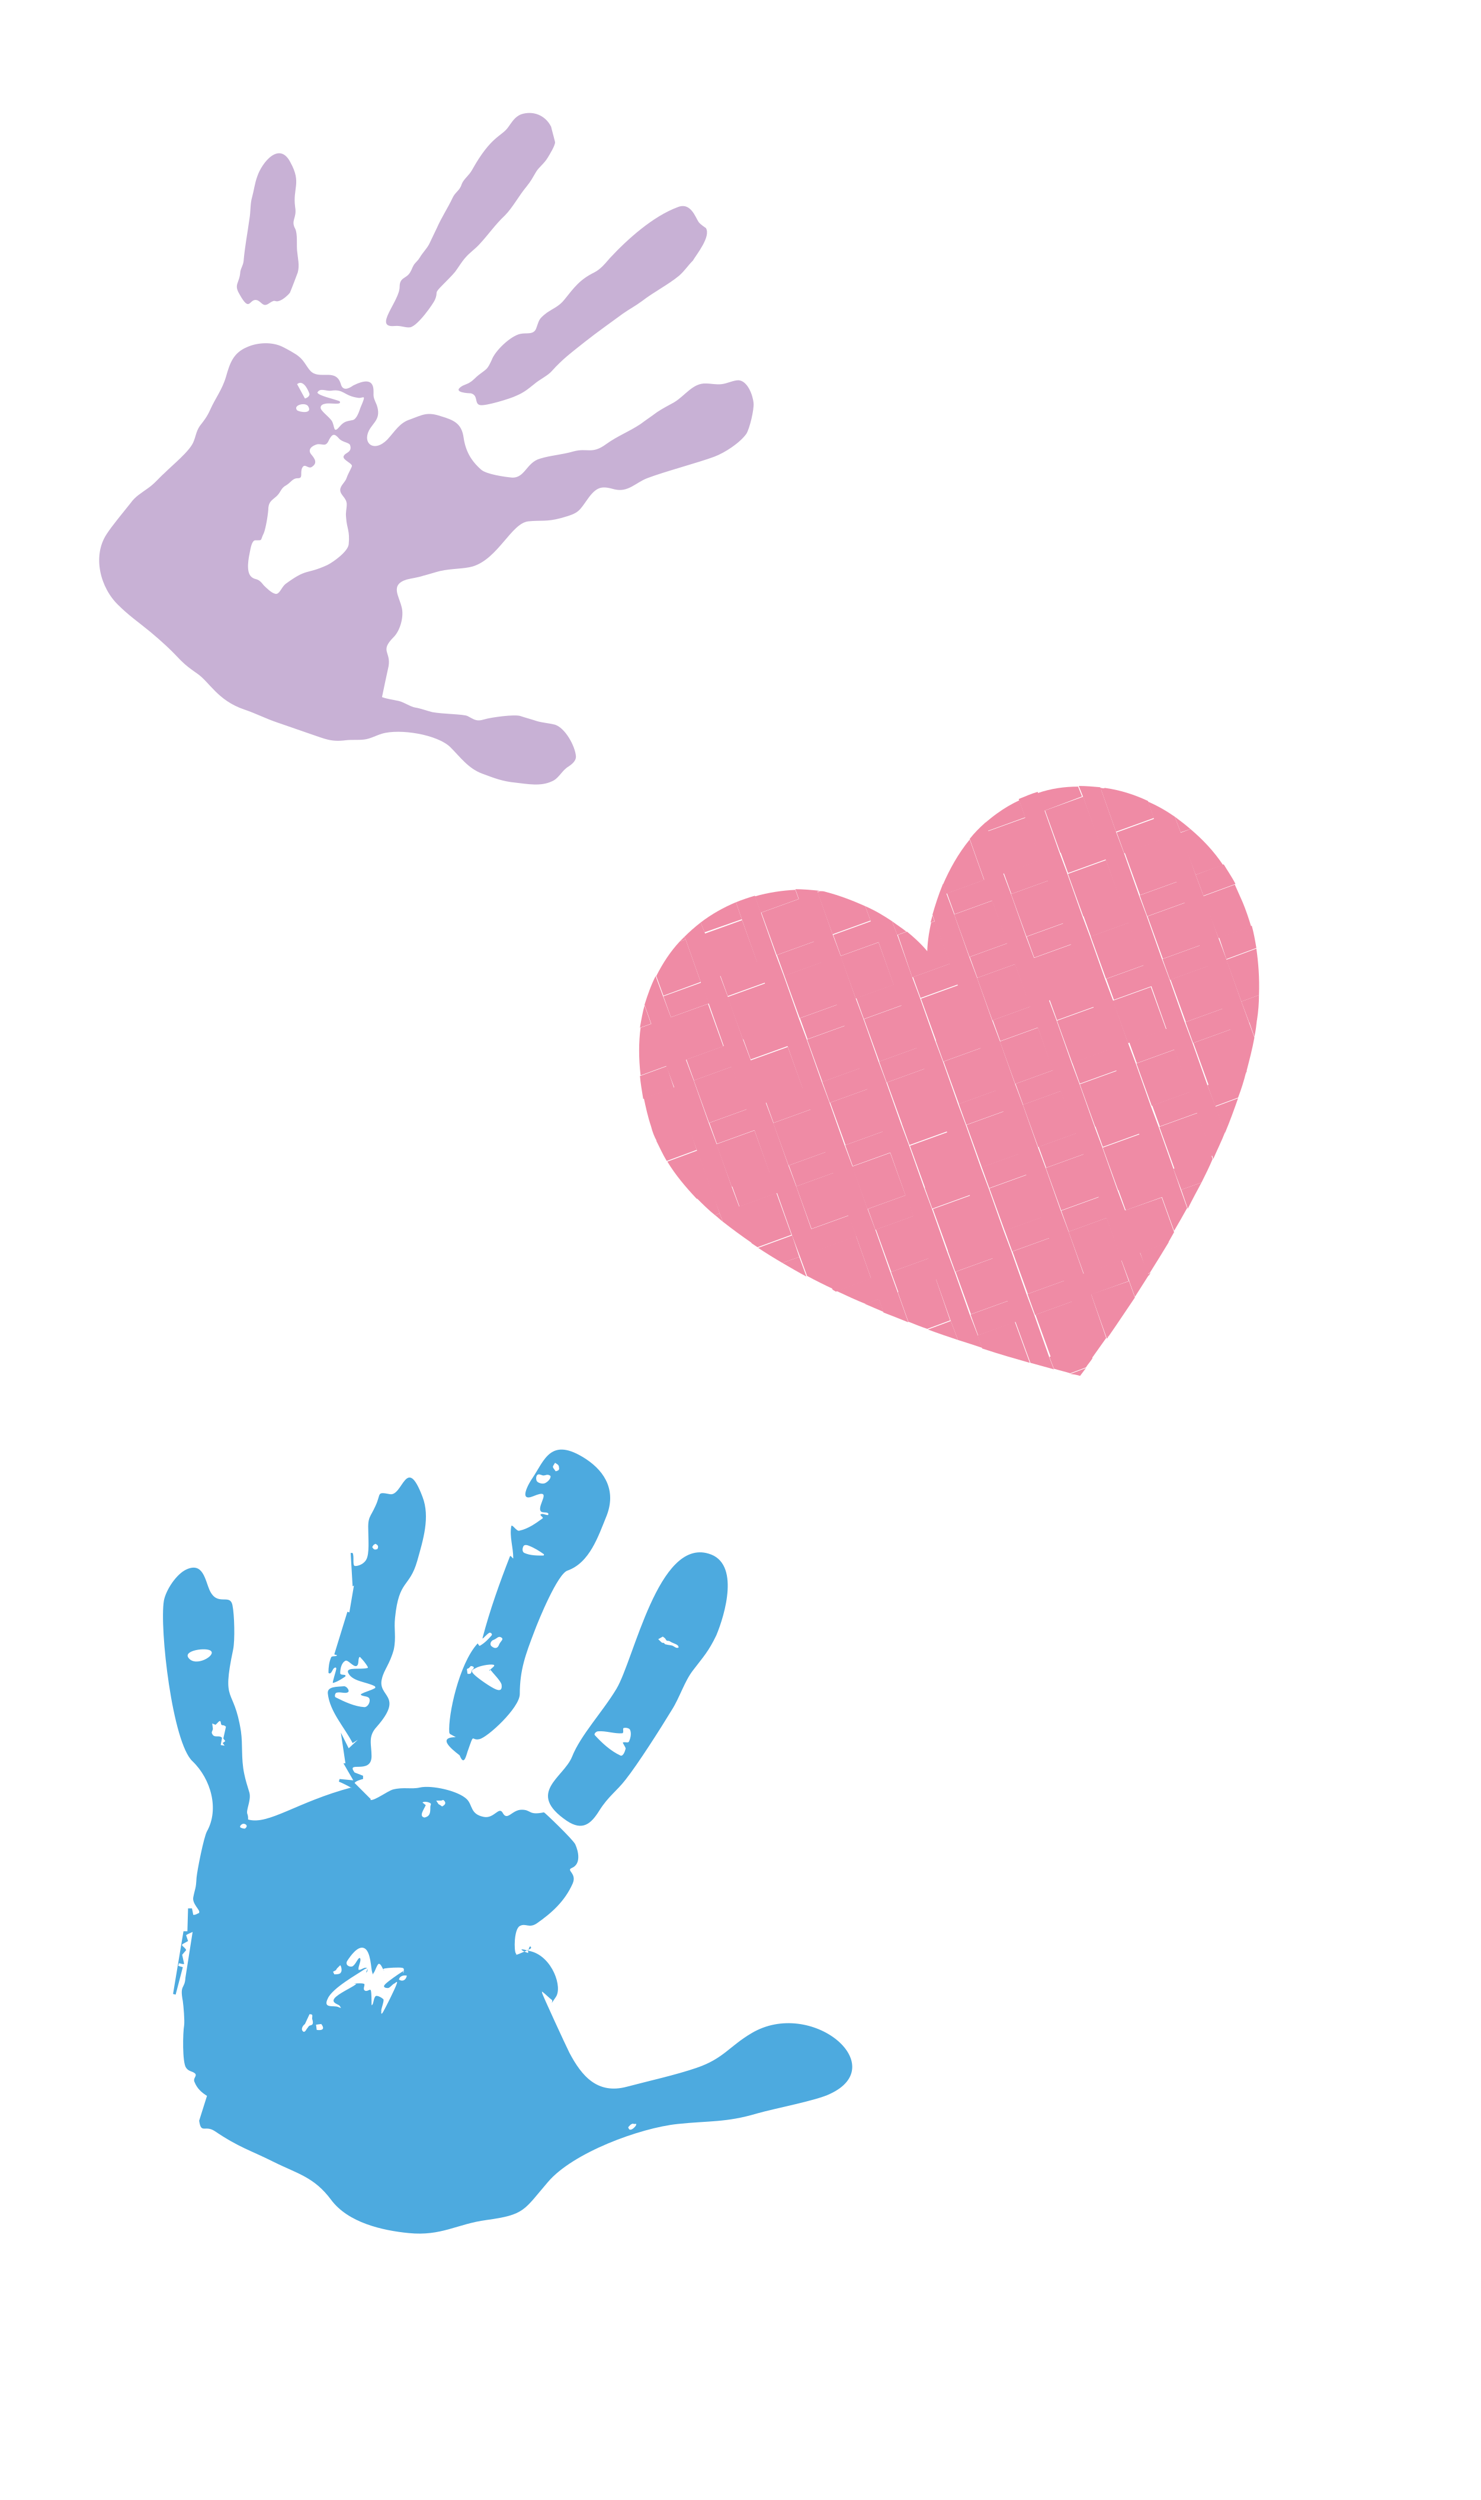 <?xml version="1.0" encoding="utf-8"?>
<!-- Generator: Adobe Illustrator 26.3.1, SVG Export Plug-In . SVG Version: 6.00 Build 0)  -->
<svg version="1.1" id="Layer_1" xmlns="http://www.w3.org/2000/svg" xmlns:xlink="http://www.w3.org/1999/xlink" x="0px" y="0px"
	 viewBox="0 0 226.8 382.7" style="enable-background:new 0 0 226.8 382.7;" xml:space="preserve">
<style type="text/css">
	.st0{fill-rule:evenodd;clip-rule:evenodd;fill:#4DAADF;}
	.st1{fill-rule:evenodd;clip-rule:evenodd;fill:#C8B1D5;}
	.st2{fill:#EF8BA5;}
</style>
<g>
	<g id="Layer_2_00000036953604246440882020000017312038789063100855_">
		<path class="st0" d="M54.3,271.3c-1.4-1.9,2.6,0.4,2.6-2.5c0-1.8-0.6-3,0.8-4.5c4.3-4.9,0-4.5,0.8-7.4c0.3-1.3,1.2-2.2,1.8-4.4
			c0.4-1.9,0-3.1,0.2-4.9c0.6-5.9,2.2-4.5,3.4-8.7c0.9-3.2,2-6.7,0.8-9.8c-2.5-6.6-3,0-5-0.4c-2.1-0.4-1.3-0.1-2.2,1.8
			c-0.8,1.8-1.2,1.6-1.1,3.9c0,1.1,0.2,3.4-0.3,4.3c-0.3,0.6-1.1,1-1.7,1c-0.5,0-0.1-1.4-0.4-2l-0.3,0l0.3,5.1l0.2-0.1l-0.7,4.1
			l-0.3-0.1l-2,6.5c0,0.1,0.5,0.1,0.4,0.2c-0.2,0.2-0.8,0-0.9,0.3c-0.3,0.7-0.4,1.5-0.4,2.3c0,0.1,0.2,0.2,0.3,0.1
			c0.3-0.2,0.3-0.6,0.6-0.8c0.1-0.1,0.3-0.1,0.3,0.1c0,0.3-0.7,2.3-0.5,2.2c0.7-0.2,1.3-0.6,1.9-1c0,0,0-0.1,0-0.2
			c-0.3-0.1-0.8,0-0.8-0.3c0-0.7,0.2-1.6,0.8-1.9c0.4-0.2,1.2,1,1.7,0.8c0.4-0.2,0.2-0.9,0.4-1.3c0-0.1,0.2-0.1,0.2,0
			c0.4,0.4,0.8,0.9,1.1,1.4c0,0.1,0.1,0.2,0,0.2c-1,0.3-3.3-0.2-3,0.7c0.6,1.4,2.8,1.4,4.1,2.1c0.1,0.1,0.1,0.3,0,0.3
			c-0.7,0.4-1.4,0.5-2.1,0.9c-0.1,0,0,0.2,0.1,0.2c0.4,0.2,1.1,0.1,1.2,0.6c0.1,0.5-0.3,1.2-0.8,1.2c-1.5-0.1-3-0.8-4.4-1.5
			c-0.2-0.1-0.1-0.6,0.1-0.7c0.6-0.2,1.4,0.2,1.8-0.1c0.3-0.2-0.2-0.9-0.6-0.9c-1.1,0.1-2.6,0-2.5,1.1c0.3,2.8,2.5,5.1,3.8,7.6
			l0.8-0.5l-1.4,1.3l-1.2-2.4l0.7,4.7c-0.1,0-0.2,0-0.3,0c0.5,0.9,1,1.7,1.5,2.6l-2.1-0.2c0,0.1-0.1,0.3-0.1,0.4
			c0.7,0.3,1.3,0.6,2,1c0,0-0.1-0.1-0.1-0.1c-8.3,2.2-12.7,5.8-15.8,4.9c0-0.3,0-0.5-0.1-0.8c-0.3-0.6,0.6-2.1,0.3-3.3
			c-0.3-1-0.6-1.9-0.8-2.9c-0.5-2.4-0.2-4.4-0.5-6.5c-1.1-7-3-4-1.2-12.5c0.3-1.4,0.2-5.4-0.1-6.8c-0.4-1.9-2.3,0.3-3.5-2.3
			c-0.7-1.6-1-4.3-3.5-3.2c-1.6,0.7-3.2,3.2-3.5,4.8c-0.7,4.2,1.3,21.8,4.4,24.6c2.8,2.7,4.1,7.3,2.2,10.7c-0.5,0.9-1.5,6-1.6,7.1
			c-0.1,1.8-0.2,1.5-0.5,3c-0.2,1,1.1,2,0.9,2.3l0,0.1c-0.5,0.2-0.5,0.3-0.9,0.3l-0.2-1h-0.6l-0.1,3.5l-0.6,0l-1.6,9.6l0.4,0.1
			l1.1-4.2l-0.7-0.2l0.1-0.4c0.2,0,0.6,0.2,0.8,0.1l-0.3-1.4l0.6-0.7c0-0.2-0.4-0.5-0.6-0.7l0-0.2l0.9-0.5l-0.3-0.9
			c0.1-0.1,0.8-0.4,1-0.5l-1.1,7c-0.1,1.8-0.9,1-0.4,3.6c0.1,0.7,0.3,3,0.2,3.7c-0.2,1.1-0.3,5.7,0.3,6.5c0.4,0.6,1,0.5,1.4,0.9
			c0.3,0.4-0.4,0.7-0.1,1.3c0.4,1,1.1,1.6,1.9,2.1l-1.2,3.8c0.3,2.1,0.9,0.6,2.4,1.6c3.7,2.5,5.4,2.9,9,4.7c3.6,1.8,6.2,2.3,8.8,5.8
			c2.6,3.5,7.8,4.7,11.9,5.1c5,0.5,7.4-1.4,11.9-2c5.9-0.8,5.7-1.5,9.4-5.8c3.8-4.5,14.1-8.3,19.9-8.9c4.7-0.5,7.4-0.2,12.1-1.6
			c2.8-0.8,9.2-2,11.2-3c9.5-4.4-2.9-14.7-12-9.3c-3.4,2-4.3,3.9-8.4,5.3c-3.2,1.1-7.3,2-10.7,2.9c-4.5,1.2-6.9-1.6-8.8-5.2
			c-0.6-1.2-4.2-9-4.2-9.2c0.1-0.3-0.2-0.3,0.1-0.1s1.1,1,1.4,1.2s-0.5,1.2,0.6-0.4c1.1-1.5-0.5-6.1-3.7-7c-3.2-0.9-0.4,0.4-0.5,0.2
			s0.1-0.7,0.2-0.9c0.1-0.2,0.4,0.1,0.1,0.3c-0.4,0.2-1.7,0.8-2.1,0.9s0.2,0.1-0.1-0.2c-0.3-0.4-0.3-3.7,0.6-4.2s1.4,0.4,2.6-0.4
			c2.3-1.6,4.3-3.4,5.5-6.1c0.7-1.6-1.1-2-0.1-2.4c1.4-0.6,1-2.5,0.5-3.6c-0.4-0.8-4.7-4.9-4.8-4.9c-2.4,0.5-1.9-0.4-3.4-0.4
			c-1.5,0-2.2,1.8-2.9,0.5c-0.6-1.1-1.3,0.9-2.9,0.6c-2.1-0.4-1.7-1.8-2.6-2.7c-1.3-1.3-5.4-2.2-7.2-1.8c-1.3,0.3-2.5-0.1-4.1,0.3
			c-0.8,0.2-2.9,1.8-3.5,1.6l0.1-0.1l-2.5-2.5c0.2-0.3,0.9-0.5,1.3-0.6l0-0.5L54.3,271.3L54.3,271.3L54.3,271.3z M34.6,264.3
			c-0.5-0.5-0.7,0.1-0.8-0.7c-0.1-0.5-0.5,0.2-0.8,0.4l-0.5-0.2l0.1,0.8c0,0.3-0.3,0.5-0.1,0.8c0.3,0.7,1.1,0.1,1.5,0.6l-0.2,1.1
			l0.6,0.1l-0.3-0.4l0.4-0.3l-0.3-0.4L34.6,264.3L34.6,264.3L34.6,264.3z M76.7,250.6c-0.4-0.2-0.6,0.2-1.1,0.4
			c-0.4,0.1-0.7,0.7-0.3,1c0.5,0.4,0.9,0.3,1.1-0.2C76.6,251.2,77.3,250.9,76.7,250.6L76.7,250.6L76.7,250.6z M96.5,264.8
			c-0.1-0.3-0.7-0.4-1-0.3c-0.2,0.1,0.1,0.7-0.2,0.8c-1.2,0.1-2.5-0.4-3.7-0.3c-0.3,0-0.7,0.4-0.5,0.6c1.1,1.2,2.4,2.4,3.9,3.1
			c0.4,0.2,0.7-0.6,0.8-1c0.1-0.2-0.5-0.9-0.4-1c0.3-0.1,0.8,0.1,0.9-0.1C96.6,266,96.7,265.3,96.5,264.8L96.5,264.8L96.5,264.8z
			 M96.2,325.6c0.1,0.3,0.2,0.5,0.6,0.3c0.2-0.1,0.5-0.4,0.6-0.6c0.1-0.3,0-0.2-0.2-0.2c-0.2,0-0.4-0.1-0.4,0
			C96.6,325.1,96.3,325.5,96.2,325.6L96.2,325.6L96.2,325.6z M71.6,256.2c0.7,0.1,0.5-0.3,0.7-0.6c0,0,0.7-0.5-0.2-0.6
			c-0.5,0.6-0.3,0.2-0.6,0.5L71.6,256.2L71.6,256.2L71.6,256.2z M103.9,252.2c0.1-0.5-0.7-0.6-1.2-0.9c-0.4-0.3-0.5,0-0.7-0.3
			c-0.2-0.3-0.1-0.2-0.5-0.5l-0.7,0.4c0.9,0.9,0.5,0.4,0.9,0.6c0.1,0.1,0.1,0.2,0.3,0.2c0.3,0.1,0.7,0.1,1,0.2
			C103.4,252.1,103.5,252.3,103.9,252.2L103.9,252.2L103.9,252.2z M81,236.6c-0.2-0.1-0.6-0.2-0.8,0c-0.2,0.3-0.3,0.9,0.1,1.1
			c0.9,0.4,1.9,0.4,2.9,0.4c0.1,0,0.1-0.1,0.1-0.2C82.6,237.4,81.8,236.9,81,236.6L81,236.6L81,236.6z M67.7,276.5
			c0.4-0.2,0.7-0.5,0.3-0.9c-0.2-0.2-0.2,0-0.5,0c-0.2,0-0.5,0-0.7,0C67.4,276.5,66.9,275.9,67.7,276.5L67.7,276.5L67.7,276.5z
			 M85.1,225.2c0.4-0.1,0.6-0.2,0.5-0.6c0-0.4-0.3-0.5-0.6-0.7C84.6,224.6,84.5,224.4,85.1,225.2L85.1,225.2L85.1,225.2z M46.5,311
			c0.3,0,0.4-0.4,0.6-0.6c0.3-0.5,0.4-0.3,0.7-0.5c0.2-0.2,0.1-0.6,0-0.9c0-0.5,0.2-0.7-0.4-0.7l-0.7,1.5
			C46.3,310.1,46,310.7,46.5,311L46.5,311L46.5,311z M57.8,237.1c0.2-0.4,0.1-0.6-0.3-0.8c-0.4,0.2-0.3,0.2-0.5,0.5
			C57.2,237.1,57.3,237.3,57.8,237.1L57.8,237.1z M55.8,298.2c-1-0.5-2.2,1.3-2.6,1.9c-0.4,0.6,0.2,1,0.7,0.9c0.4-0.1,0.8-1,1-1.2
			s0.3-0.1,0.3,0.2s-0.3,1-0.3,1.3s0,0.2,0.2,0.2s0.7-0.4,1-0.3c0.3,0.1,0.2,0.6,0,0.7c-0.2,0.1,0.7-1.1-0.4-0.4
			c-1,0.7-4.8,2.8-5.5,4.4c-0.8,1.6,0.9,1,1.6,1.3s0.3,0,0.2-0.2c-0.1-0.2-1.3-0.4-0.8-1.1c0.5-0.7,2.7-1.7,3.2-2.1
			c0.5-0.4-0.3-0.2-0.1-0.2c0.2,0,1.4-0.1,1.5,0.1c0.1,0.2-0.3,0.8,0.1,1s0.8-0.4,0.9,0c0.1,0.4,0.1,1.6,0.1,2s0.1,0.2,0.2,0
			s0.2-1.3,0.6-1.2c0.3,0,0.8,0.3,1,0.5c0.2,0.2-0.4,1.6-0.3,1.8c0,0.2-0.1,0.8,0.3,0.1c0.4-0.7,1.7-3.3,2-4.1s-0.1-0.3-0.3-0.2
			c-0.3,0.1-0.7,0.7-1,0.7c-0.3,0-0.9-0.1-0.4-0.6s2.1-1.6,2.6-1.9c0.5-0.3,0.1,0.3,0.1,0.2c0-0.1,0.4-0.7-0.1-0.8
			c-0.5-0.1-2.2,0-2.7,0.1s0.1,0.5-0.1,0.3c-0.2-0.2-0.4-0.9-0.7-1c-0.3-0.2-0.7,1.3-0.9,1.4c-0.1,0.1,0,0.5-0.2-0.1
			S56.8,298.7,55.8,298.2L55.8,298.2L55.8,298.2z M65,278.2c0.9-0.2,0.9-0.8,0.9-1.6c0-0.4,0.3-0.5-0.2-0.7c-0.2-0.1-0.8-0.2-1,0
			l0.5,0.4C64.9,277,64.1,278,65,278.2L65,278.2L65,278.2z M51.2,302.2c0.3,0,0.9,0,1-0.3c0.2-0.2,0.1-0.9-0.1-1.1l-0.5,0.5
			c-0.2,0.4-0.3,0.3-0.6,0.5L51.2,302.2L51.2,302.2L51.2,302.2z M84.3,225.9c-0.3-0.2-0.5-0.2-0.8-0.1c-0.4,0.1-0.4,0-0.8-0.1
			c-0.6-0.2-0.7,0.6-0.5,1c0.2,0.3,0.9,0.5,1.3,0.3C83.9,226.8,84.4,226.3,84.3,225.9L84.3,225.9L84.3,225.9z M32.3,252.7
			c-0.6-0.6-4.4-0.1-3.4,1.1C30,255.2,33.1,253.4,32.3,252.7L32.3,252.7z M37.5,279.9c0.7-0.5-0.1-0.9-0.4-0.7
			c-0.2,0.1-0.4,0.3-0.3,0.5C36.9,279.8,37.3,279.9,37.5,279.9L37.5,279.9L37.5,279.9z M48.5,310.7c0,0,1.6,0.3,0.7-0.9l-0.8,0.1
			L48.5,310.7L48.5,310.7L48.5,310.7z M61.1,303c0.6,0.4,1.1,0,1.2-0.6C61.9,302.3,61.2,302.4,61.1,303L61.1,303z M75.5,254.8
			c-0.6-0.1-2.1,0.2-2.6,0.5c-0.6,0.3-0.9,0.4-0.3,1s2.6,2,3.4,2.3s0.9-0.2,0.8-0.8c-0.2-0.6-1.3-1.7-1.6-2.1
			c-0.3-0.4-0.3,0.2-0.2,0C75.1,255.4,76.1,254.9,75.5,254.8L75.5,254.8L75.5,254.8z M108.5,237.8c-7.7-2.3-11.4,16.2-14.1,20.7
			c-2.1,3.5-5.5,7.1-6.8,10.4c-1.3,3.2-7.1,5.5-0.8,9.8c2.4,1.6,3.7,0.5,5-1.6c1.4-2.2,2.6-2.9,4-4.7c1.9-2.4,5.4-7.9,7.1-10.7
			c1.2-1.9,1.9-4.3,3.2-6c1.6-2.1,2.4-2.9,3.6-5.4C111,247.2,113.4,239.2,108.5,237.8L108.5,237.8L108.5,237.8z M69.8,265.9
			c-3.5,0,0.6,2.7,0.6,2.8c0.6,1.5,0.9,0.4,1.2-0.6c1.1-3.1,0.5-1.6,1.8-1.9c1.2-0.2,6.2-4.8,6.2-6.9c0-3.7,0.9-6.1,2.2-9.5
			c0.7-1.9,3.6-8.9,5.1-9.4c3.4-1.2,4.7-5.2,6-8.4c1.4-3.6,0-6.6-3.2-8.7c-5.4-3.5-6.3,0.2-8.2,3c-0.5,0.7-2.2,3.7,0.2,2.7
			c3.1-1.3,0.5,1.4,1.1,2.3c0.2,0.3,0.8,0.1,1.1,0.3c0.1,0,0.1,0.3,0,0.3c-0.4,0-0.8-0.3-1.1-0.1c-0.2,0.1,0.5,0.5,0.3,0.6
			c-1.1,0.8-2.2,1.6-3.6,1.9c-0.4,0.1-1.1-1.1-1.2-0.7c-0.3,1.6,0.3,3.2,0.3,4.9c0,0.2-0.4-0.5-0.5-0.3c-1.6,4.1-3.1,8.3-4.2,12.5
			c-0.1,0.4,0.7-0.7,1.1-0.8c0.2,0,0.4,0.2,0.3,0.4c-0.5,0.6-1.1,1.2-1.8,1.6c-0.2,0.1-0.3-0.5-0.4-0.3c-2.8,3.1-4.5,10.9-4.3,13.6
			l0.1,0.2L69.8,265.9L69.8,265.9L69.8,265.9z"/>
		<path class="st1" d="M58.5,106.7c0.3-1.5,0.7-3.3,1-4.7c0.4-2.3-1.4-2.3,0.8-4.5c1-1,1.6-3.2,1.2-4.6c-0.4-1.7-1.8-3.4,0.8-4.2
			c0.8-0.2,1.7-0.3,2.6-0.6c0.8-0.2,1.7-0.5,2.5-0.7c1.8-0.4,3.6-0.3,5-0.7c3.9-1.2,5.9-6.6,8.5-6.9c1.9-0.2,2.8,0.1,5-0.5
			c2.9-0.8,2.7-1,4.3-3.2c1.3-1.7,2.1-1.7,3.9-1.2c2.1,0.5,3.2-1,5-1.7c2.6-1,7.9-2.4,10.3-3.3c1.6-0.6,3.9-2.1,4.9-3.5
			c0.5-0.8,1.2-3.7,1.1-4.7c-0.1-1.2-0.9-3.4-2.3-3.5c-0.8,0-1.7,0.5-2.6,0.6c-0.8,0.1-1.6-0.1-2.4-0.1c-2-0.1-3.2,1.9-4.9,2.9
			c-0.9,0.5-1.7,0.9-2.6,1.5c-0.8,0.6-1.7,1.2-2.5,1.8c-1.8,1.2-3.5,1.8-5.3,3.1c-2.2,1.6-2.8,0.5-5,1.1c-1.7,0.5-3.5,0.6-5.1,1.1
			c-2.1,0.6-2.3,3-4.3,2.9c-1.1-0.1-3.9-0.5-4.7-1.2c-1.6-1.4-2.4-2.9-2.7-4.9c-0.3-2.2-1.5-2.7-3.5-3.3c-2.1-0.7-2.8-0.2-4.7,0.5
			c-1.6,0.5-2.3,1.8-3.5,3.1c-2,2-3.8,0.6-2.8-1.4c0.7-1.3,1.9-1.8,1.2-3.9c-0.3-0.7-0.5-1.1-0.5-1.6c0-0.8,0.3-3.1-3.1-1.4
			c-0.7,0.5-1.6,0.9-1.9-0.2c-0.7-2.4-3-0.8-4.4-1.8c-0.7-0.5-1.1-1.7-2-2.4c-0.4-0.4-1.9-1.2-2.5-1.5c-1.6-0.8-3.8-0.7-5.4,0
			c-2.2,0.9-2.7,2.5-3.3,4.6c-0.6,2-1.6,3.2-2.4,5c-0.5,1.1-0.9,1.6-1.6,2.5c-0.6,0.9-0.6,1.6-1,2.5c-0.6,1.4-3.2,3.5-4.4,4.7
			c-0.9,0.8-1.5,1.6-2.5,2.3C21.6,75.5,20.7,76,20,77c-1.1,1.4-2.8,3.4-3.7,4.8c-2.2,3.4-0.9,8.2,1.8,10.8c1.6,1.6,3.2,2.7,4.9,4.1
			c1.8,1.5,3.1,2.7,4.7,4.4c0.8,0.8,1.5,1.3,2.5,2c1.9,1.3,3.1,4.1,7.2,5.5c1.8,0.6,3.3,1.4,5.1,2c1.7,0.6,3.5,1.2,5.2,1.8
			c2.1,0.7,3,1.2,5.3,0.9c0.9-0.1,1.8,0,2.7-0.1c1-0.1,1.8-0.6,2.8-0.9c2.7-0.8,8.5,0.1,10.5,2.1c1.5,1.5,2.7,3.2,4.8,4
			c1.9,0.7,3.1,1.2,5.2,1.4c1.8,0.2,3.8,0.6,5.5-0.2c1-0.4,1.4-1.4,2.3-2.1c0.6-0.4,1.4-0.9,1.4-1.7c-0.1-1.6-1.7-4.5-3.3-4.9
			c-0.8-0.2-1.9-0.3-2.6-0.5c-0.9-0.3-1.7-0.5-2.6-0.8c-0.9-0.3-4.5,0.2-5.5,0.5c-1.3,0.4-1.6,0-2.6-0.5c-0.6-0.3-3.8-0.3-5.4-0.6
			c-0.8-0.2-1.9-0.6-2.6-0.7c-0.7-0.1-1.7-0.8-2.5-1C60.2,107.1,59.3,107,58.5,106.7L58.5,106.7L58.5,106.7z M108.1,34.9
			c0,0-0.8-0.5-1.1-0.9c-0.5-0.7-1.2-3.1-3.2-2.3c-3.8,1.4-7.7,4.9-10.4,7.8c-0.7,0.8-1.4,1.7-2.4,2.2c-2.2,1.1-3,2.2-4.6,4.2
			c-0.8,1-1.7,1.3-2.7,2c-1.3,1-1.1,1.1-1.6,2.4c-0.4,1-1.5,0.6-2.4,0.8c-1.5,0.3-3.9,2.6-4.4,4c-0.7,1.5-0.7,1.3-2,2.3
			c-0.4,0.3-0.8,0.8-1.3,1.1c-0.4,0.3-1,0.4-1.4,0.7c-1.3,0.9,1.2,1,1.5,1c1.2,0.3,0.5,1.6,1.4,1.8c0.8,0.2,4.7-1,5.5-1.4
			c1.2-0.5,1.8-1,2.8-1.8c0.8-0.7,2.1-1.3,2.7-2c1.7-1.9,3.1-2.9,5.1-4.5c1.9-1.5,3.9-2.9,5.8-4.3c1-0.7,1.8-1.1,2.9-1.9
			c1.8-1.4,4-2.5,5.7-3.9c0.9-0.8,1.3-1.5,2.1-2.3C106.7,38.9,108.9,36.2,108.1,34.9L108.1,34.9L108.1,34.9z M84.4,19.4
			c-0.9-1.8-2.8-2.5-4.6-1.9c-1,0.4-1.4,1.2-2,2c-1,1.4-2.6,1.3-5.5,6.5c-0.5,0.9-1.3,1.4-1.6,2.2c-0.3,1-1,1.2-1.4,2.1
			c-0.7,1.5-1.7,3-2.4,4.6c-0.4,0.8-0.7,1.5-1.1,2.3c-0.3,0.7-1.1,1.5-1.5,2.2c-0.3,0.5-0.6,0.7-0.9,1.1c-0.3,0.5-0.3,0.7-0.6,1.2
			c-0.6,1-1.6,0.7-1.6,2.2c0,2.2-4.1,6.3-0.8,6c1-0.1,1.7,0.3,2.4,0.2c1.2-0.2,3.6-3.7,3.8-4.2c0.6-1.4-0.3-0.8,1.2-2.3
			c0.5-0.5,1.5-1.5,1.9-2c0.6-0.8,0.9-1.4,1.6-2.2c0.7-0.8,1.5-1.3,2.2-2.1c1.3-1.4,2.4-3,3.8-4.3c1.2-1.2,2.2-3.1,3.3-4.4
			c0.8-1,0.9-1.3,1.5-2.3c0.5-0.8,1.2-1.2,1.8-2.2c0.3-0.5,1.1-1.8,1.1-2.3C85.1,22,84.4,19.5,84.4,19.4L84.4,19.4L84.4,19.4z
			 M44.5,24.9c-1.7-3.4-4.4,0-5.1,2.1c-0.4,1.1-0.5,2.1-0.8,3.2c-0.3,1-0.2,2.2-0.4,3.3c-0.3,2.2-0.7,4.2-0.9,6.5
			c-0.1,0.7-0.4,1-0.5,1.6c-0.1,1.7-1,1.9-0.2,3.3c1.8,3.3,1.5,0.5,2.9,1.1c0.6,0.3,0.8,1,1.6,0.5c1.3-0.9,0.8-0.1,1.8-0.5
			c0.5-0.2,1.2-0.8,1.5-1.2c0.1-0.2,1.1-2.8,1.2-3.1c0.3-1.1,0-2.2-0.1-3.3c-0.1-0.9,0.1-2.6-0.3-3.4c-0.7-1.3,0.3-1.6,0-3.3
			C44.8,28.8,46.2,28,44.5,24.9L44.5,24.9L44.5,24.9z M47.2,62.2c-0.4-0.7-2.4-0.2-1.7,0.6C45.9,63.1,47.9,63.4,47.2,62.2L47.2,62.2
			z M53.6,68.1c-0.2-0.4-1.2-0.4-1.7-1c-0.7-0.8-1-0.7-1.5,0.2c-0.5,1.2-0.9,0.6-1.8,0.7c-0.8,0.2-1.6,0.8-0.9,1.6
			c0.5,0.6,1,1.3,0,1.9c-0.6,0.3-1.1-0.8-1.5,0.3c-0.2,0.8,0.2,1.4-0.6,1.4c-0.8,0-1,0.6-1.8,1.1c-0.8,0.4-0.8,1.1-1.5,1.7
			c-0.7,0.6-1.1,0.8-1.2,1.7c0,0.8-0.4,3.2-0.7,3.9c-0.6,1.2-0.1,1.1-1.3,1.1c-0.5,0-0.7,1.1-0.8,1.6c-0.2,1-0.7,3.2,0.2,4
			c0.7,0.6,0.9,0,1.9,1.3c0.4,0.4,1.2,1.2,1.8,1.3c0.6,0.1,0.9-1,1.5-1.5c3.4-2.5,3.1-1.4,6.4-2.9c1-0.5,3.2-2.1,3.3-3.2
			c0.2-2.1-0.3-2.4-0.4-4.1c-0.1-0.8,0.1-1.3,0.1-2c0-1-1-1.4-1-2.2c0-0.7,0.8-1.2,1-1.9c0.2-0.6,0.8-1.6,0.8-1.8
			c-0.1-0.5-1.7-1-1.2-1.6C52.9,69.3,54,69.2,53.6,68.1L53.6,68.1L53.6,68.1z M49.1,62.4c0,0.5,1.2,1.3,1.7,2
			c0.5,0.8,0.2,2.1,1.2,0.9c0.7-0.8,1-0.8,2-1c0.6-0.1,1-1.3,1.2-1.9c1-2.3,0.4-1.4-0.3-1.5c-2.3-0.3-2.2-1.4-4.2-1.1
			c-0.8,0.1-1.7-0.5-2.1,0.3c0.3,0.5,2.3,0.9,3.4,1.3c0.5,0.7-1.5,0.2-2.2,0.4C49.2,61.9,49.1,62.2,49.1,62.4
			C49.1,62.4,49.1,62.4,49.1,62.4z M46.7,61c0.3-0.1,0.7-0.3,0.7-0.7c0,0-0.8-2.4-1.9-1.5L46.7,61L46.7,61L46.7,61z"/>
	</g>
</g>
<g>
	
		<rect x="155.7" y="135.6" transform="matrix(0.941 -0.34 0.34 0.941 -37.776 62.188)" class="st2" width="6.2" height="6.9"/>
	
		<rect x="164.5" y="187.2" transform="matrix(0.941 -0.34 0.34 0.941 -54.796 68.296)" class="st2" width="6.2" height="6.9"/>
	
		<rect x="152.2" y="125.9" transform="matrix(0.941 -0.339 0.339 0.941 -34.679 60.384)" class="st2" width="6.2" height="6.9"/>
	
		<rect x="159.2" y="145.3" transform="matrix(0.941 -0.339 0.339 0.941 -40.841 63.911)" class="st2" width="6.2" height="6.9"/>
	
		<rect x="161" y="177.5" transform="matrix(0.941 -0.34 0.34 0.941 -51.687 66.484)" class="st2" width="6.2" height="6.9"/>
	
		<rect x="162.7" y="155" transform="matrix(0.941 -0.34 0.34 0.941 -43.93 65.692)" class="st2" width="6.2" height="6.9"/>
	<path class="st2" d="M150.7,134.7l-2.2-6.2c-1.8,2.2-3.1,4.6-4.1,6.9l0.5,1.4L150.7,134.7z"/>
	
		<rect x="155.9" y="190.3" transform="matrix(0.941 -0.34 0.34 0.941 -56.349 65.485)" class="st2" width="6.2" height="6.9"/>
	
		<rect x="159.4" y="200" transform="matrix(0.941 -0.34 0.34 0.941 -59.419 67.229)" class="st2" width="6.2" height="6.9"/>
	
		<rect x="166.2" y="164.7" transform="matrix(0.941 -0.34 0.34 0.941 -47.023 67.48)" class="st2" width="6.2" height="6.9"/>
	
		<rect x="152.4" y="180.6" transform="matrix(0.941 -0.34 0.34 0.941 -53.292 63.765)" class="st2" width="6.2" height="6.9"/>
	
		<rect x="157.5" y="167.8" transform="matrix(0.941 -0.34 0.34 0.941 -48.614 64.739)" class="st2" width="6.2" height="6.9"/>
	
		<rect x="150.5" y="148.4" transform="matrix(0.941 -0.34 0.34 0.941 -42.447 61.21)" class="st2" width="6.2" height="6.9"/>
	
		<rect x="147" y="138.7" transform="matrix(0.941 -0.34 0.34 0.941 -39.359 59.433)" class="st2" width="6.2" height="6.9"/>
	
		<rect x="154" y="158.1" transform="matrix(0.941 -0.34 0.34 0.941 -45.542 62.998)" class="st2" width="6.2" height="6.9"/>
	
		<rect x="173.1" y="129.3" transform="matrix(0.941 -0.34 0.34 0.941 -34.608 67.688)" class="st2" width="6.2" height="6.9"/>
	
		<rect x="176.6" y="139" transform="matrix(0.941 -0.34 0.34 0.941 -37.706 69.502)" class="st2" width="6.2" height="6.9"/>
	
		<rect x="183.6" y="158.4" transform="matrix(0.941 -0.34 0.34 0.941 -43.863 73.005)" class="st2" width="6.2" height="6.9"/>
	
		<rect x="180.1" y="148.7" transform="matrix(0.941 -0.34 0.34 0.941 -40.779 71.236)" class="st2" width="6.2" height="6.9"/>
	<path class="st2" d="M165.4,210.6c0.3-0.4,0.6-0.8,0.9-1.2l-2.4,0.9C164.9,210.4,165.4,210.6,165.4,210.6z"/>
	<path class="st2" d="M183.1,133.9l4.2-1.5c-1.4-2.1-3.1-3.9-5-5.5l-1.6,0.6L183.1,133.9z"/>
	
		<rect x="169.7" y="174.4" transform="matrix(0.941 -0.34 0.34 0.941 -50.107 69.246)" class="st2" width="6.2" height="6.9"/>
	<path class="st2" d="M170.9,127.3l5.8-2.1l-0.9-2.6c-2.1-1-4.4-1.7-6.6-2l-0.6,0.2L170.9,127.3z"/>
	
		<rect x="164.4" y="132.5" transform="matrix(0.941 -0.34 0.34 0.941 -36.204 64.975)" class="st2" width="6.2" height="6.9"/>
	
		<rect x="171.4" y="151.8" transform="matrix(0.941 -0.339 0.339 0.941 -42.344 68.437)" class="st2" width="6.2" height="6.9"/>
	
		<rect x="167.9" y="142.1" transform="matrix(0.941 -0.34 0.34 0.941 -39.271 66.695)" class="st2" width="6.2" height="6.9"/>
	
		<rect x="178.4" y="171.2" transform="matrix(0.941 -0.34 0.34 0.941 -48.538 72.032)" class="st2" width="6.2" height="6.9"/>
	
		<rect x="174.9" y="161.5" transform="matrix(0.941 -0.34 0.34 0.941 -45.454 70.269)" class="st2" width="6.2" height="6.9"/>
	
		<rect x="160.9" y="122.8" transform="matrix(0.941 -0.34 0.34 0.941 -33.119 63.204)" class="st2" width="6.2" height="6.9"/>
	
		<rect x="131.5" y="177.2" transform="matrix(0.941 -0.339 0.339 0.941 -53.32 56.397)" class="st2" width="6.2" height="6.9"/>
	
		<rect x="128" y="167.5" transform="matrix(0.941 -0.34 0.34 0.941 -50.262 54.67)" class="st2" width="6.2" height="6.9"/>
	
		<rect x="121" y="148.1" transform="matrix(0.941 -0.34 0.34 0.941 -44.087 51.124)" class="st2" width="6.2" height="6.9"/>
	
		<rect x="124.5" y="157.8" transform="matrix(0.941 -0.34 0.34 0.941 -47.203 52.944)" class="st2" width="6.2" height="6.9"/>
	
		<rect x="119.3" y="170.6" transform="matrix(0.941 -0.34 0.34 0.941 -51.854 51.925)" class="st2" width="6.2" height="6.9"/>
	
		<rect x="122.8" y="180.3" transform="matrix(0.941 -0.34 0.34 0.941 -54.925 53.674)" class="st2" width="6.2" height="6.9"/>
	
		<rect x="117.5" y="138.4" transform="matrix(0.941 -0.34 0.34 0.941 -41.026 49.398)" class="st2" width="6.2" height="6.9"/>
	<path class="st2" d="M127.5,143l5.8-2.1l-0.8-2.2c-1.8-0.8-3.8-1.6-6.1-2.2c-0.3-0.1-0.5-0.1-0.8-0.1l-0.4,0.2L127.5,143z"/>
	<path class="st2" d="M175.9,195.3c0.1-0.2,0.2-0.3,0.3-0.5l-0.4,0.2L175.9,195.3z"/>
	<path class="st2" d="M107.3,150.3l-2.3-6.5l-0.9,0.3c-1.4,1.5-2.6,3.3-3.6,5.3l1.1,3L107.3,150.3z"/>
	
		<rect x="136.7" y="164.4" transform="matrix(0.941 -0.34 0.34 0.941 -48.692 57.45)" class="st2" width="6.2" height="6.9"/>
	<path class="st2" d="M149.7,204.4l0.7,2c2.7,0.9,5.2,1.6,7.3,2.2l-2.3-6.3L149.7,204.4z"/>
	<path class="st2" d="M167.1,198.1l2.3,6.5l0.4-0.1c1.4-2,2.7-4,4-5.9l-0.9-2.5L167.1,198.1z"/>
	
		<rect x="135" y="186.9" transform="matrix(0.941 -0.34 0.34 0.941 -56.44 58.217)" class="st2" width="6.2" height="6.9"/>
	
		<rect x="129.7" y="145" transform="matrix(0.941 -0.339 0.339 0.941 -42.496 53.866)" class="st2" width="6.2" height="6.9"/>
	<path class="st2" d="M119.8,193.3c1.2,0.7,2.4,1.4,3.7,2.1l-1.1-3L119.8,193.3z"/>
	<path class="st2" d="M118.9,182.6l-5.8,2.1l2,5.6c0.3,0.2,0.6,0.4,0.9,0.6l5.2-1.9L118.9,182.6z"/>
	<path class="st2" d="M109.5,186c0.4,0.3,0.8,0.7,1.2,1l-0.5-1.3L109.5,186z"/>
	
		<rect x="103.6" y="154.4" transform="matrix(0.941 -0.339 0.339 0.941 -47.237 45.591)" class="st2" width="6.2" height="6.9"/>
	<path class="st2" d="M172.2,185.3l2.3,6.5l4.4-1.6c0.3-0.5,0.6-1.1,0.9-1.6l-1.9-5.3L172.2,185.3z"/>
	<path class="st2" d="M106.8,176.1l-4.6,1.7c1.2,2,2.8,3.9,4.5,5.7l2.4-0.9L106.8,176.1z"/>
	
		<rect x="115.8" y="161" transform="matrix(0.941 -0.339 0.339 0.941 -48.735 50.108)" class="st2" width="6.2" height="6.9"/>
	<path class="st2" d="M103.3,166.4l-4.7,1.7c0.3,1.4,0.6,2.8,1.1,4.3c0.2,0.8,0.5,1.6,0.9,2.3l5.1-1.8L103.3,166.4z"/>
	<path class="st2" d="M99.8,156.7l-1.7,0.6c-0.3,2.2-0.3,4.7,0,7.3l4.1-1.5L99.8,156.7z"/>
	
		<rect x="110.6" y="173.8" transform="matrix(0.941 -0.34 0.34 0.941 -53.462 49.199)" class="st2" width="6.2" height="6.9"/>
	
		<rect x="108.8" y="141.6" transform="matrix(0.941 -0.339 0.339 0.941 -42.575 46.585)" class="st2" width="6.2" height="6.9"/>
	
		<rect x="112.3" y="151.3" transform="matrix(0.941 -0.34 0.34 0.941 -45.7 48.415)" class="st2" width="6.2" height="6.9"/>
	<path class="st2" d="M131.1,189.2l-5.8,2.1l2.2,6.1c0.2,0.1,0.3,0.2,0.5,0.3l5.4-2L131.1,189.2z"/>
	
		<rect x="107.1" y="164.1" transform="matrix(0.941 -0.34 0.34 0.941 -50.326 47.365)" class="st2" width="6.2" height="6.9"/>
	<path class="st2" d="M132.5,199.6c0.9,0.4,1.9,0.8,2.8,1.2l-0.7-2L132.5,199.6z"/>
	<path class="st2" d="M143.3,195.7l-5.8,2.1l1.6,4.5c1,0.4,2,0.8,2.9,1.1l3.5-1.3L143.3,195.7z"/>
	
		<rect x="133.2" y="154.7" transform="matrix(0.941 -0.34 0.34 0.941 -45.621 55.706)" class="st2" width="6.2" height="6.9"/>
	
		<rect x="141.9" y="151.6" transform="matrix(0.941 -0.34 0.34 0.941 -44.03 58.452)" class="st2" width="6.2" height="6.9"/>
	<path class="st2" d="M139.7,149.6l5.8-2.1l-2.3-6.5l-0.6,0.2c-0.6,2.6-0.6,4.4-0.6,4.4s-1-1.3-3.1-3l-1.4,0.5L139.7,149.6z"/>
	<path class="st2" d="M192.1,158.7c0.2-0.9,0.3-1.8,0.4-2.7l-1.2,0.4L192.1,158.7z"/>
	
		<rect x="147.2" y="193.4" transform="matrix(0.941 -0.34 0.34 0.941 -57.929 62.723)" class="st2" width="6.2" height="6.9"/>
	<path class="st2" d="M186.6,143.6l5-1.8c-0.4-1.3-0.8-2.5-1.3-3.7c-0.4-0.9-0.8-1.8-1.2-2.7l-4.9,1.8L186.6,143.6z"/>
	
		<rect x="143.7" y="183.8" transform="matrix(0.941 -0.34 0.34 0.941 -54.848 60.961)" class="st2" width="6.2" height="6.9"/>
	
		<rect x="148.9" y="170.9" transform="matrix(0.941 -0.34 0.34 0.941 -50.207 61.999)" class="st2" width="6.2" height="6.9"/>
	<path class="st2" d="M190.1,153.3l2.7-1c0.1-2.6-0.1-5-0.4-7.1l-4.6,1.7L190.1,153.3z"/>
	
		<rect x="145.4" y="161.2" transform="matrix(0.941 -0.34 0.34 0.941 -47.122 60.232)" class="st2" width="6.2" height="6.9"/>
	<path class="st2" d="M181.9,185c0.7-1.4,1.4-2.7,2.1-4l-3.1,1.1L181.9,185z"/>
	
		<rect x="140.2" y="174.1" transform="matrix(0.941 -0.34 0.34 0.941 -51.777 59.216)" class="st2" width="6.2" height="6.9"/>
	<path class="st2" d="M187.6,173.4c0.8-1.9,1.4-3.6,2-5.3l-3.5,1.3L187.6,173.4z"/>
	<path class="st2" d="M157,125.1l-0.9-2.6c-1.1,0.5-2.3,1.2-3.4,2c-0.7,0.5-1.3,1-1.9,1.5l0.4,1.2L157,125.1z"/>
	<path class="st2" d="M113.6,140.7l-0.9-2.6c-1.9,0.8-3.7,1.8-5.4,3.1l0.6,1.5L113.6,140.7z"/>
	<path class="st2" d="M122.3,137.6l-0.5-1.4c-2,0.1-4.1,0.4-6.2,1l0.9,2.5L122.3,137.6z"/>
	<path class="st2" d="M104.8,143.4c-0.2,0.2-0.5,0.5-0.7,0.7l0.9-0.3L104.8,143.4z"/>
	<path class="st2" d="M165.7,121.9l-0.6-1.5c-2.1,0-4.2,0.3-6.2,1l1,2.7L165.7,121.9z"/>
	<path class="st2" d="M125.6,136.4c-0.2,0-0.3-0.1-0.5-0.1l0.1,0.2L125.6,136.4z"/>
	<path class="st2" d="M169.2,120.7c-0.2,0-0.4-0.1-0.7-0.1l0.1,0.3L169.2,120.7z"/>
	<path class="st2" d="M98.7,153.9c-0.3,1.1-0.5,2.2-0.7,3.4l1.7-0.6L98.7,153.9z"/>
	
		<rect x="127.9" y="141.9" transform="matrix(0.941 -0.34 0.34 0.941 -40.995 53.058)" class="st2" width="6.2" height="3.4"/>
	
		<rect x="145.3" y="135.6" transform="matrix(0.941 -0.34 0.34 0.941 -37.806 58.524)" class="st2" width="6.2" height="3.4"/>
	
		<rect x="154" y="132.5" transform="matrix(0.941 -0.34 0.34 0.941 -36.235 61.306)" class="st2" width="6.2" height="3.4"/>
	<path class="st2" d="M182.3,126.9c-0.8-0.7-1.6-1.3-2.4-1.9l0.9,2.4L182.3,126.9z"/>
	<rect x="119.3" y="145" transform="matrix(0.941 -0.34 0.34 0.941 -42.576 50.295)" class="st2" width="6.2" height="3.4"/>
	<path class="st2" d="M138.8,142.6c-0.6-0.5-1.4-1-2.2-1.6l0.8,2.1L138.8,142.6z"/>
	
		<rect x="162.7" y="129.3" transform="matrix(0.941 -0.34 0.34 0.941 -34.656 64.073)" class="st2" width="6.2" height="3.4"/>
	
		<rect x="171.3" y="126.2" transform="matrix(0.941 -0.34 0.34 0.941 -33.093 66.894)" class="st2" width="6.2" height="3.4"/>
	<path class="st2" d="M142.8,140.1c-0.1,0.4-0.2,0.8-0.3,1.1l0.6-0.2L142.8,140.1z"/>
	
		<rect x="110.6" y="148.1" transform="matrix(0.941 -0.34 0.34 0.941 -44.138 47.502)" class="st2" width="6.2" height="3.4"/>
	
		<rect x="101.9" y="151.3" transform="matrix(0.941 -0.34 0.34 0.941 -45.737 44.767)" class="st2" width="6.2" height="3.4"/>
	
		<rect x="114.1" y="157.8" transform="matrix(0.941 -0.34 0.34 0.941 -47.218 49.262)" class="st2" width="6.2" height="3.4"/>
	
		<rect x="166.2" y="139" transform="matrix(0.941 -0.34 0.34 0.941 -37.746 65.857)" class="st2" width="6.2" height="3.4"/>
	
		<rect x="131.4" y="151.6" transform="matrix(0.941 -0.34 0.34 0.941 -44.056 54.783)" class="st2" width="6.2" height="3.4"/>
	
		<rect x="174.8" y="135.9" transform="matrix(0.941 -0.34 0.34 0.941 -36.156 68.591)" class="st2" width="6.2" height="3.4"/>
	
		<rect x="148.8" y="145.3" transform="matrix(0.941 -0.34 0.34 0.941 -40.908 60.332)" class="st2" width="6.2" height="3.4"/>
	
		<rect x="122.8" y="154.7" transform="matrix(0.941 -0.34 0.34 0.941 -45.639 52.025)" class="st2" width="6.2" height="3.4"/>
	
		<rect x="157.5" y="142.2" transform="matrix(0.941 -0.34 0.34 0.941 -39.334 63.112)" class="st2" width="6.2" height="3.4"/>
	
		<rect x="105.4" y="161" transform="matrix(0.941 -0.34 0.34 0.941 -48.799 46.503)" class="st2" width="6.2" height="3.4"/>
	
		<rect x="140.1" y="148.4" transform="matrix(0.941 -0.34 0.34 0.941 -42.471 57.535)" class="st2" width="6.2" height="3.4"/>
	<path class="st2" d="M102.1,163.2l-4.1,1.5c0.1,1.1,0.3,2.3,0.5,3.5l4.7-1.7L102.1,163.2z"/>
	<path class="st2" d="M183.1,133.9l1.2,3.2l4.9-1.8c-0.5-1-1.2-2-1.8-3L183.1,133.9z"/>
	
		<rect x="169.7" y="148.7" transform="matrix(0.941 -0.34 0.34 0.941 -40.821 67.601)" class="st2" width="6.2" height="3.4"/>
	<path class="st2" d="M187.8,146.8l4.6-1.7c-0.2-1.2-0.4-2.3-0.7-3.4l-5,1.8L187.8,146.8z"/>
	
		<rect x="178.3" y="145.6" transform="matrix(0.941 -0.34 0.34 0.941 -39.254 70.401)" class="st2" width="6.2" height="3.4"/>
	
		<rect x="126.2" y="164.4" transform="matrix(0.941 -0.34 0.34 0.941 -48.724 53.793)" class="st2" width="6.2" height="3.4"/>
	
		<rect x="143.6" y="158.1" transform="matrix(0.941 -0.34 0.34 0.941 -45.572 59.334)" class="st2" width="6.2" height="3.4"/>
	
		<rect x="152.3" y="155" transform="matrix(0.941 -0.34 0.34 0.941 -43.98 62.072)" class="st2" width="6.2" height="3.4"/>
	<path class="st2" d="M105.6,172.8l-5.1,1.8c0.5,1,1,2.1,1.6,3.1l4.6-1.7L105.6,172.8z"/>
	
		<rect x="108.9" y="170.7" transform="matrix(0.941 -0.34 0.34 0.941 -51.882 48.266)" class="st2" width="6.2" height="3.4"/>
	
		<rect x="134.9" y="161.3" transform="matrix(0.941 -0.34 0.34 0.941 -47.151 56.568)" class="st2" width="6.2" height="3.4"/>
	
		<rect x="117.6" y="167.5" transform="matrix(0.941 -0.34 0.34 0.941 -50.304 51.031)" class="st2" width="6.2" height="3.4"/>
	
		<rect x="161" y="151.8" transform="matrix(0.941 -0.34 0.34 0.941 -42.4 64.836)" class="st2" width="6.2" height="3.4"/>
	
		<rect x="164.5" y="161.5" transform="matrix(0.941 -0.34 0.34 0.941 -45.493 66.621)" class="st2" width="6.2" height="3.4"/>
	
		<rect x="181.8" y="155.3" transform="matrix(0.941 -0.34 0.34 0.941 -42.32 72.118)" class="st2" width="6.2" height="3.4"/>
	
		<rect x="138.4" y="170.9" transform="matrix(0.941 -0.34 0.34 0.941 -50.21 58.291)" class="st2" width="6.2" height="3.4"/>
	
		<rect x="129.7" y="174.1" transform="matrix(0.941 -0.34 0.34 0.941 -51.803 55.551)" class="st2" width="6.2" height="3.4"/>
	
		<rect x="147.1" y="167.8" transform="matrix(0.941 -0.34 0.34 0.941 -48.645 61.079)" class="st2" width="6.2" height="3.4"/>
	<path class="st2" d="M191.3,156.5l1.2-0.4c0.2-1.3,0.3-2.6,0.3-3.8l-2.7,1L191.3,156.5z"/>
	
		<rect x="112.4" y="180.3" transform="matrix(0.941 -0.34 0.34 0.941 -54.977 50.046)" class="st2" width="6.2" height="3.4"/>
	<path class="st2" d="M109.1,182.5l-2.4,0.9c0.9,0.9,1.8,1.8,2.8,2.6l0.7-0.3L109.1,182.5z"/>
	
		<rect x="173.2" y="158.4" transform="matrix(0.941 -0.34 0.34 0.941 -43.903 69.362)" class="st2" width="6.2" height="3.4"/>
	
		<rect x="155.8" y="164.7" transform="matrix(0.941 -0.34 0.34 0.941 -47.084 63.88)" class="st2" width="6.2" height="3.4"/>
	
		<rect x="121.1" y="177.2" transform="matrix(0.941 -0.34 0.34 0.941 -53.396 52.808)" class="st2" width="6.2" height="3.4"/>
	
		<rect x="124.6" y="186.9" transform="matrix(0.941 -0.339 0.339 0.941 -56.439 54.517)" class="st2" width="6.2" height="3.4"/>
	
		<rect x="159.3" y="174.4" transform="matrix(0.941 -0.34 0.34 0.941 -50.135 65.581)" class="st2" width="6.2" height="3.4"/>
	<path class="st2" d="M184.9,166.1l1.2,3.2l3.5-1.3c0.5-1.3,0.9-2.6,1.2-3.8l-0.1-0.2L184.9,166.1z"/>
	
		<rect x="141.9" y="180.6" transform="matrix(0.941 -0.34 0.34 0.941 -53.317 60.097)" class="st2" width="6.2" height="3.4"/>
	
		<rect x="133.2" y="183.8" transform="matrix(0.941 -0.34 0.34 0.941 -54.925 57.375)" class="st2" width="6.2" height="3.4"/>
	
		<rect x="150.6" y="177.5" transform="matrix(0.941 -0.34 0.34 0.941 -51.717 62.825)" class="st2" width="6.2" height="3.4"/>
	
		<rect x="168" y="171.2" transform="matrix(0.941 -0.34 0.34 0.941 -48.564 68.362)" class="st2" width="6.2" height="3.4"/>
	
		<rect x="176.7" y="168.1" transform="matrix(0.941 -0.34 0.34 0.941 -46.974 71.101)" class="st2" width="6.2" height="3.4"/>
	<path class="st2" d="M121.3,189.1l-5.2,1.9c1.2,0.8,2.5,1.6,3.7,2.3l2.6-0.9L121.3,189.1z"/>
	
		<rect x="136.7" y="193.5" transform="matrix(0.941 -0.34 0.34 0.941 -57.968 59.08)" class="st2" width="6.2" height="3.4"/>
	<path class="st2" d="M133.5,195.6l-5.4,2c1.5,0.7,3,1.4,4.5,2l2.1-0.8L133.5,195.6z"/>
	
		<rect x="162.8" y="184.1" transform="matrix(0.941 -0.34 0.34 0.941 -53.264 67.433)" class="st2" width="6.2" height="3.4"/>
	<path class="st2" d="M179.7,178.9l1.2,3.2l3.1-1.1c0.6-1.2,1.2-2.4,1.7-3.6l-0.2-0.6L179.7,178.9z"/>
	
		<rect x="145.4" y="190.3" transform="matrix(0.941 -0.34 0.34 0.941 -56.377 61.825)" class="st2" width="6.2" height="3.4"/>
	
		<rect x="154.1" y="187.2" transform="matrix(0.941 -0.34 0.34 0.941 -54.795 64.582)" class="st2" width="6.2" height="3.4"/>
	
		<rect x="171.5" y="180.9" transform="matrix(0.941 -0.34 0.34 0.941 -51.647 70.126)" class="st2" width="6.2" height="3.4"/>
	
		<rect x="157.6" y="196.9" transform="matrix(0.941 -0.34 0.34 0.941 -57.89 66.367)" class="st2" width="6.2" height="3.4"/>
	<rect x="148.9" y="200" transform="matrix(0.941 -0.34 0.34 0.941 -59.484 63.626)" class="st2" width="6.2" height="3.4"/>
	
		<rect x="166.3" y="193.7" transform="matrix(0.941 -0.339 0.339 0.941 -56.287 69.087)" class="st2" width="6.2" height="3.4"/>
	<path class="st2" d="M175.7,195l0.4-0.2c1-1.6,2-3.2,2.9-4.7l-4.4,1.6L175.7,195z"/>
	<path class="st2" d="M142.1,203.5c1.6,0.6,3.1,1.1,4.6,1.6l-1.1-2.9L142.1,203.5z"/>
	<path class="st2" d="M160.7,207.7l0.7,1.8c1,0.3,1.9,0.5,2.5,0.7l2.4-0.9c0.3-0.5,0.7-0.9,1-1.4l-0.8-2.3L160.7,207.7z"/>
	<path class="st2" d="M169.5,204.9c0.1-0.1,0.2-0.3,0.3-0.4l-0.4,0.1L169.5,204.9z"/>
	<path class="st2" d="M112,181.5l-2.3-6.5l-1.2-3.2l-2.3-6.5l-1.2-3.2l-2.3-6.5l-1.2-3.2l-1.1-3c-0.7,1.4-1.2,2.8-1.7,4.4l1,2.8
		l2.3,6.5l1.2,3.2l2.3,6.5l1.2,3.2l2.3,6.5l1.2,3.2l0.5,1.3c1.4,1.1,2.9,2.2,4.5,3.3l-2-5.6L112,181.5z"/>
	<path class="st2" d="M124.2,188l-2.3-6.5l-1.2-3.2l-2.3-6.5l-1.2-3.2l-2.3-6.5l-1.2-3.2l-2.3-6.5l-1.2-3.2l-2.3-6.5l-0.6-1.5
		c-0.9,0.7-1.7,1.4-2.5,2.2l0.2,0.4l2.3,6.5l1.2,3.2l2.3,6.5l1.2,3.2l2.3,6.5l1.2,3.2l2.3,6.5l1.2,3.2l2.3,6.5l1.2,3.2l1.1,3
		c1.3,0.7,2.7,1.4,4,2l-2.2-6.1L124.2,188z"/>
	<path class="st2" d="M136.3,194.6l-2.3-6.5l-1.2-3.2l-2.3-6.5l-1.2-3.2l-2.3-6.5l-1.2-3.2l-2.3-6.5l-1.2-3.2l-2.3-6.5l-1.2-3.2
		l-2.3-6.5l-0.9-2.5c-1,0.3-1.9,0.6-2.9,1l0.9,2.6l2.3,6.5l1.2,3.2l2.3,6.5l1.2,3.2l2.3,6.5l1.2,3.2l2.3,6.5l1.2,3.2l2.3,6.5
		l1.2,3.2l2.3,6.5l1.2,3.2l0.7,2c1.3,0.5,2.6,1,3.8,1.5l-1.6-4.5L136.3,194.6z"/>
	<path class="st2" d="M148.5,201.2l-2.3-6.5l-1.2-3.2l-2.3-6.5l-1.2-3.2l-2.3-6.5l-1.2-3.2l-2.3-6.5l-1.2-3.2l-2.3-6.5l-1.2-3.2
		l-2.3-6.5l-1.2-3.2l-2.3-6.5l-0.1-0.2c-1.1-0.1-2.2-0.2-3.3-0.2l0.5,1.4l2.3,6.5l1.2,3.2l2.3,6.5l1.2,3.2l2.3,6.5l1.2,3.2l2.3,6.5
		l1.2,3.2l2.3,6.5l1.2,3.2l2.3,6.5l1.2,3.2l2.3,6.5l1.1,2.9c1.3,0.4,2.5,0.8,3.7,1.2l-0.7-2L148.5,201.2z"/>
	<path class="st2" d="M158.4,201.3l-1.2-3.2l-2.3-6.5l-1.2-3.2l-2.3-6.5l-1.2-3.2l-2.3-6.5l-1.2-3.2l-2.3-6.5l-1.2-3.2l-2.3-6.5
		l-1.2-3.2l-2.3-6.5l-0.8-2.1c-1.2-0.8-2.5-1.6-4.1-2.3l0.8,2.2l1.2,3.2l2.3,6.5l1.2,3.2l2.3,6.5l1.2,3.2l2.3,6.5l1.2,3.2l2.3,6.5
		l1.2,3.2l2.3,6.5l1.2,3.2l2.3,6.5l1.2,3.2l2.3,6.3c1.4,0.4,2.6,0.7,3.6,1l-0.7-1.8L158.4,201.3z"/>
	<path class="st2" d="M167.1,198.1l-1.2-3.2l-2.3-6.5l-1.2-3.2l-2.3-6.5l-1.2-3.2l-2.3-6.5l-1.2-3.2l-2.3-6.5l-1.2-3.2l-2.3-6.5
		l-1.2-3.2l-2.3-6.5l-1.2-3.2l-0.5-1.4c-0.7,1.7-1.2,3.3-1.6,4.7l0.3,0.9l2.3,6.5l1.2,3.2l2.3,6.5l1.2,3.2l2.3,6.5l1.2,3.2l2.3,6.5
		l1.2,3.2l2.3,6.5l1.2,3.2l2.3,6.5l1.2,3.2l2.3,6.5l0.8,2.3c0.7-1,1.5-2.1,2.2-3.1l-0.1-0.3L167.1,198.1z"/>
	<path class="st2" d="M174.6,191.8l-2.3-6.5l-1.2-3.2l-2.3-6.5l-1.2-3.2l-2.3-6.5l-1.2-3.2l-2.3-6.5l-1.2-3.2l-2.3-6.5l-1.2-3.2
		l-2.3-6.5l-1.2-3.2l-2.3-6.5l-0.4-1.2c-0.9,0.8-1.7,1.6-2.4,2.5l2.2,6.2l1.2,3.2l2.3,6.5l1.2,3.2l2.3,6.5l1.2,3.2l2.3,6.5l1.2,3.2
		l2.3,6.5l1.2,3.2l2.3,6.5l1.2,3.2l2.3,6.5l1.2,3.2l0.9,2.5c0.7-1.1,1.4-2.2,2.1-3.3l-0.1-0.3L174.6,191.8z"/>
	<path class="st2" d="M179.7,178.9l-2.3-6.5l-1.2-3.2l-2.3-6.5l-1.2-3.2l-2.3-6.5l-1.2-3.2l-2.3-6.5l-1.2-3.2l-2.3-6.5l-1.2-3.2
		l-2.3-6.5l-1-2.7c-1,0.3-1.9,0.7-2.9,1.1l0.9,2.6l2.3,6.5l1.2,3.2l2.3,6.5l1.2,3.2l2.3,6.5l1.2,3.2l2.3,6.5l1.2,3.2l2.3,6.5
		l1.2,3.2l2.3,6.5l1.2,3.2l1.9,5.3c0.7-1.2,1.4-2.4,2-3.5l-1-2.8L179.7,178.9z"/>
	<path class="st2" d="M184.9,166.1l-2.3-6.5l-1.2-3.2l-2.3-6.5l-1.2-3.2l-2.3-6.5l-1.2-3.2l-2.3-6.5l-1.2-3.2l-2.3-6.5l-0.1-0.3
		c-1.1-0.1-2.2-0.2-3.3-0.2l0.6,1.5l2.3,6.5l1.2,3.2l2.3,6.5l1.2,3.2l2.3,6.5l1.2,3.2l2.3,6.5l1.2,3.2l2.3,6.5l1.2,3.2l2.3,6.5
		l0.2,0.6c0.6-1.4,1.3-2.8,1.8-4.1l-1.5-4.1L184.9,166.1z"/>
	<path class="st2" d="M190.1,153.3l-2.3-6.5l-1.2-3.2l-2.3-6.5l-1.2-3.2l-2.3-6.5l-0.9-2.4c-1.3-0.9-2.7-1.7-4.1-2.3l0.9,2.6
		l1.2,3.2l2.3,6.5l1.2,3.2l2.3,6.5l1.2,3.2l2.3,6.5l1.2,3.2l2.3,6.5l0.1,0.2c0.5-1.9,1-3.8,1.3-5.5l-0.8-2.2L190.1,153.3z"/>
</g>
</svg>
